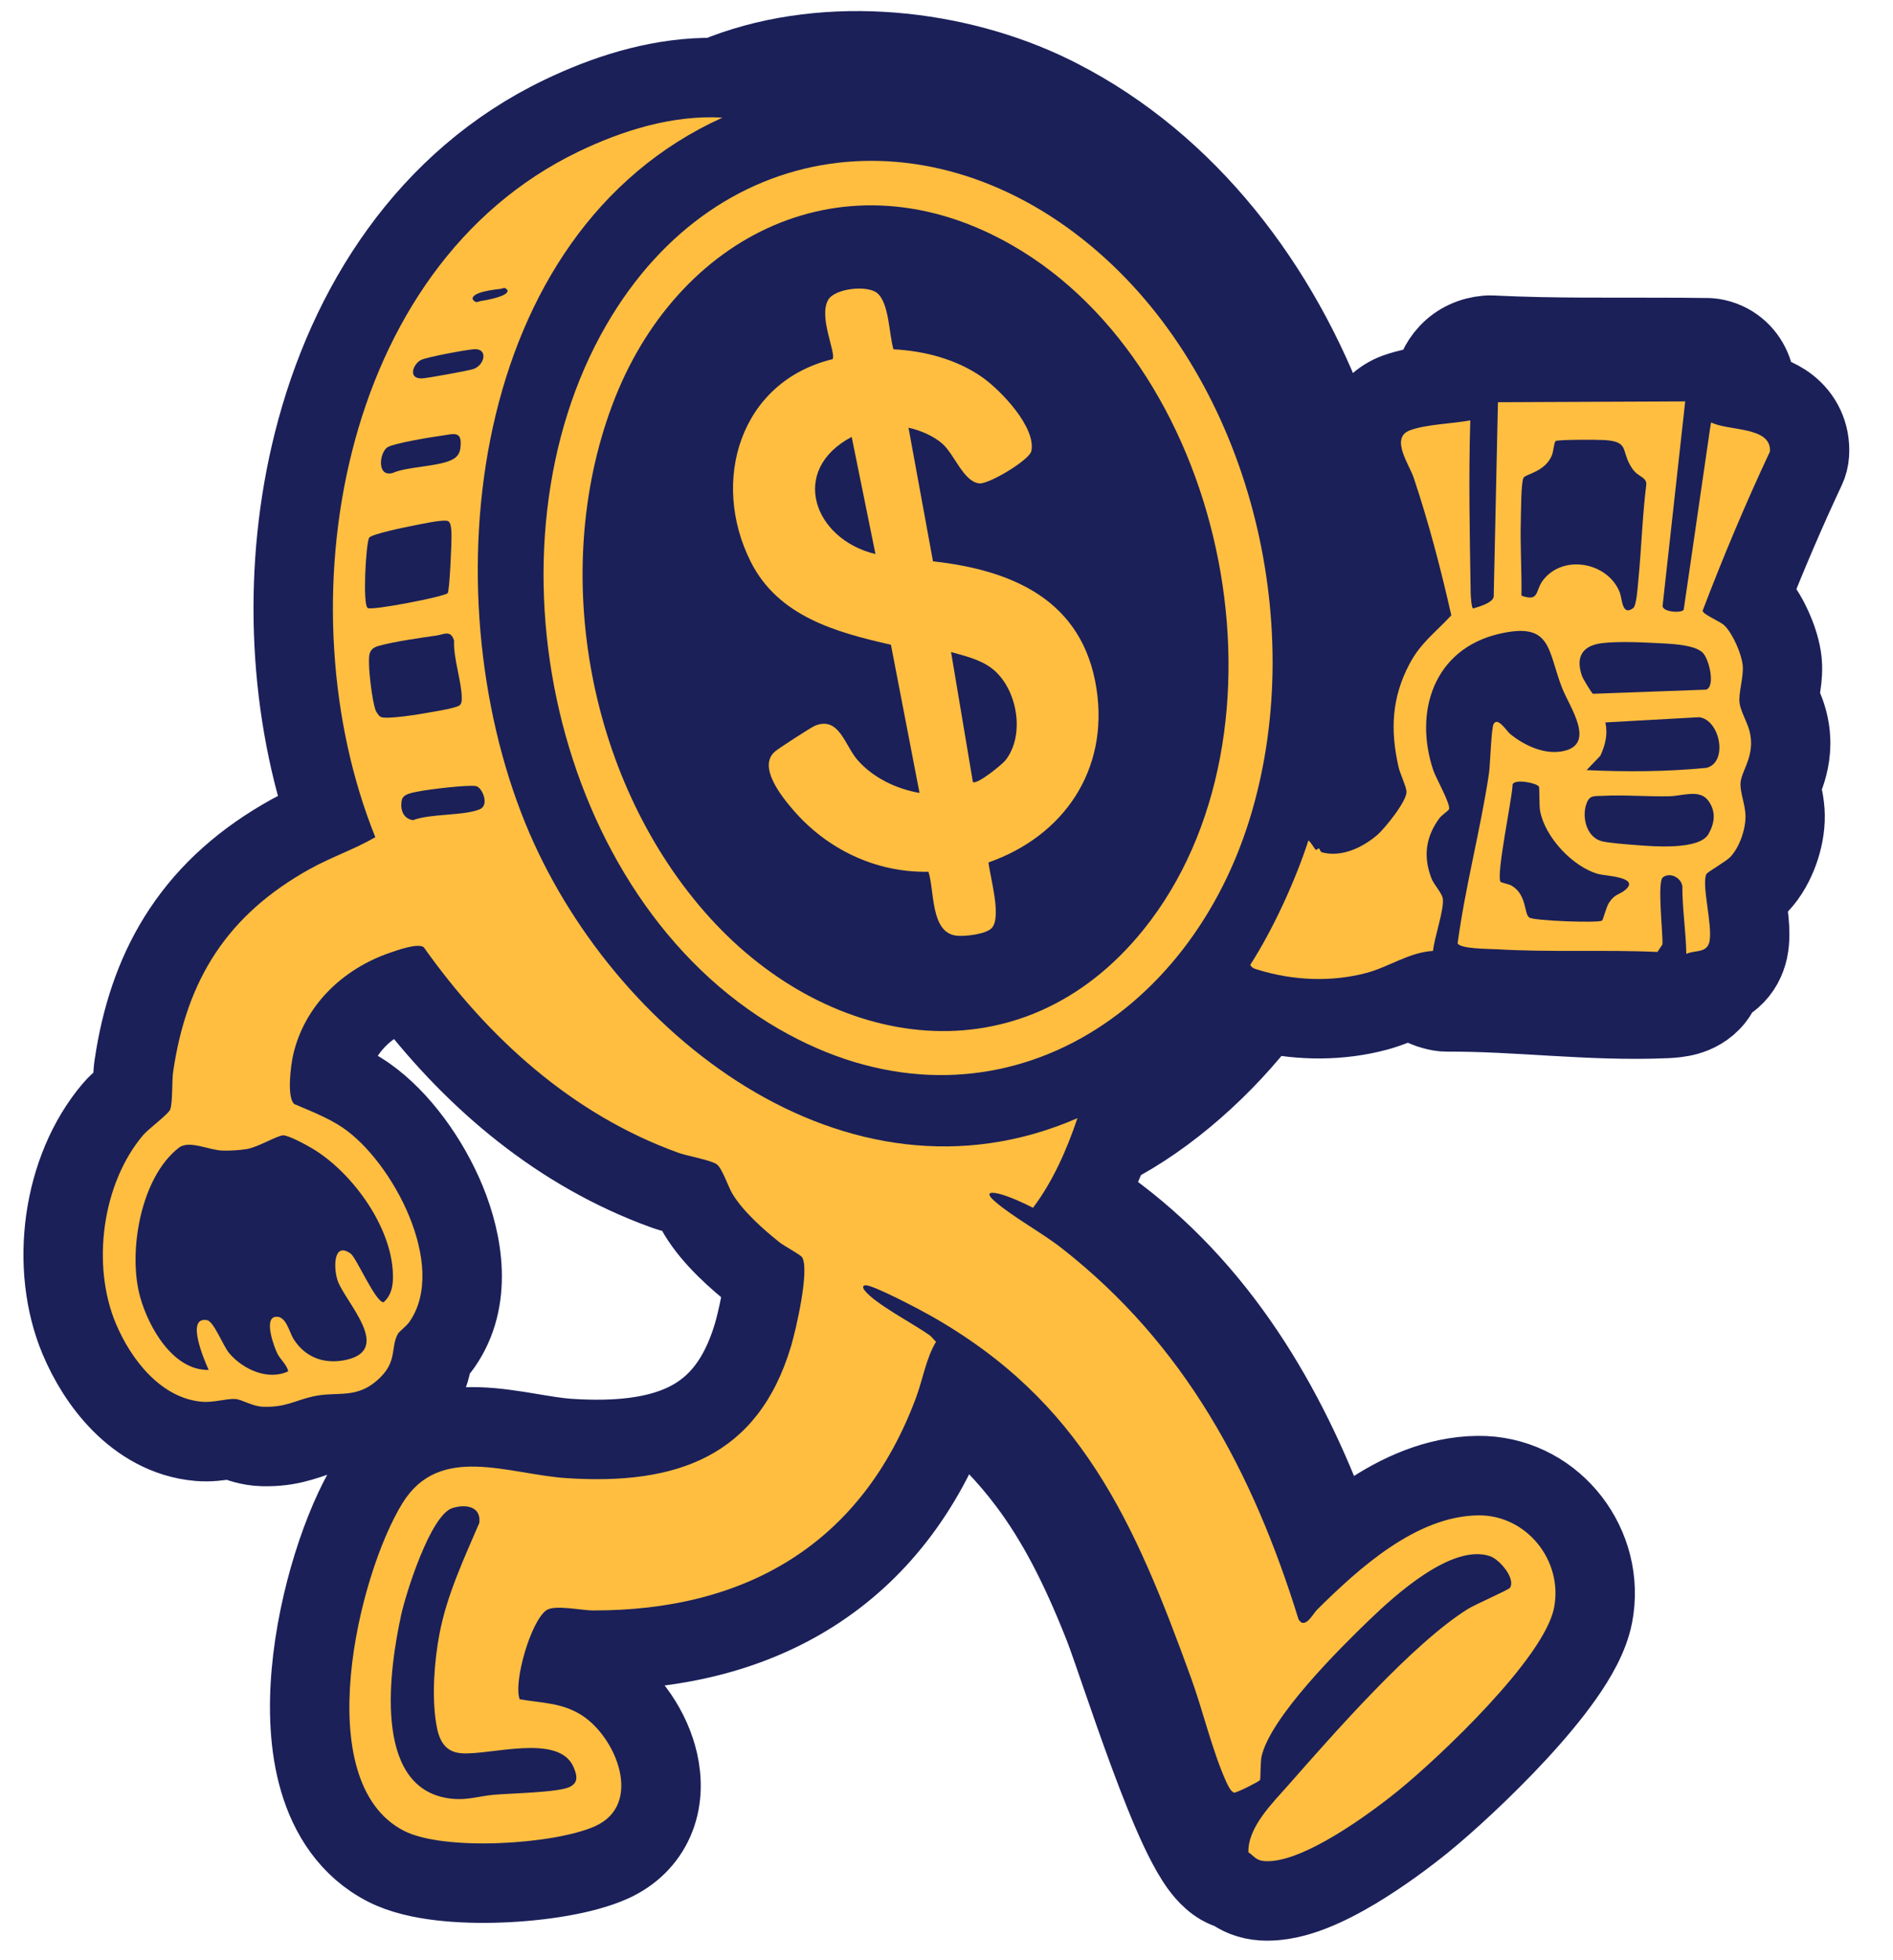 <svg width="143" height="148" viewBox="0 0 143 148" fill="none" xmlns="http://www.w3.org/2000/svg">
<path d="M132.162 32.566L132.163 32.566C132.164 32.562 132.166 32.556 132.167 32.549C132.169 32.542 132.172 32.526 132.176 32.507C132.179 32.496 132.189 32.444 132.2 32.376L132.199 32.375C132.184 32.467 132.168 32.539 132.162 32.566ZM132.162 32.566L132.161 32.566C132.167 32.541 132.171 32.515 132.176 32.489C132.172 32.508 132.172 32.524 132.169 32.536C132.167 32.547 132.164 32.558 132.162 32.566ZM53.997 5.858C61.801 2.611 71.47 3.511 78.787 6.872L79.507 7.215L79.973 7.449C89.728 12.431 96.702 21.665 100.48 31.941C102.461 37.33 103.593 43.089 103.775 48.8C103.781 48.79 103.786 48.78 103.791 48.77C104.391 47.624 105.08 46.798 105.739 46.112C105.936 45.907 106.138 45.706 106.328 45.52C105.642 42.63 104.866 39.783 103.937 37.013L103.884 36.893C103.829 36.771 103.77 36.652 103.677 36.455C103.519 36.124 103.265 35.586 103.084 35.009C102.922 34.488 102.675 33.507 102.948 32.415C103.266 31.143 104.147 30.233 105.246 29.76L105.47 29.671C106.402 29.328 107.441 29.174 108.231 29.076C108.241 29.03 108.25 28.984 108.261 28.938C108.405 28.307 108.709 27.433 109.424 26.672C110.2 25.845 111.219 25.407 112.298 25.313L112.503 25.302C112.571 25.3 112.64 25.302 112.709 25.305C117.442 25.542 122.031 25.448 126.896 25.479L129 25.5L129.152 25.507C129.304 25.517 129.455 25.539 129.604 25.572C131.015 25.885 131.948 26.867 132.359 27.98C132.572 28.559 132.63 29.127 132.632 29.591C132.645 29.594 132.657 29.596 132.67 29.599C133.25 29.735 134.226 30.004 135.074 30.665C136.121 31.482 136.786 32.754 136.687 34.285C136.663 34.66 136.569 35.027 136.409 35.367C134.926 38.526 133.55 41.74 132.262 44.995L132.397 45.121L132.399 45.123L132.647 45.391C133.205 46.036 133.621 46.811 133.894 47.42C134.173 48.042 134.456 48.829 134.58 49.611L134.623 49.945L134.646 50.319C134.656 50.682 134.631 51.012 134.604 51.269C134.567 51.617 134.51 51.964 134.471 52.204C134.434 52.434 134.412 52.584 134.398 52.699C134.398 52.7 134.399 52.701 134.4 52.703C134.483 52.913 134.499 52.927 134.666 53.323C134.912 53.909 135.235 54.781 135.266 55.922L135.269 56.155C135.259 57.38 134.909 58.343 134.675 58.931C134.584 59.16 134.539 59.27 134.504 59.358C134.518 59.426 134.535 59.513 134.562 59.63C134.64 59.968 134.835 60.744 134.848 61.554C134.863 62.492 134.661 63.449 134.363 64.272C134.069 65.085 133.594 66.016 132.871 66.774L132.87 66.774C132.685 66.968 132.499 67.12 132.383 67.211C132.253 67.313 132.122 67.408 132.007 67.489C131.966 67.518 131.922 67.544 131.88 67.573C131.895 67.695 131.912 67.828 131.931 67.971C131.996 68.451 132.083 69.067 132.131 69.632C132.174 70.127 132.225 70.935 132.062 71.704L132.061 71.705C131.898 72.472 131.516 73.236 130.832 73.831C130.574 74.056 130.307 74.223 130.057 74.35C129.929 74.679 129.746 75.03 129.474 75.368C128.857 76.132 128.076 76.494 127.454 76.67C126.883 76.831 126.307 76.875 125.86 76.894L125.86 76.893C122.974 77.019 120.091 76.877 117.344 76.718C114.551 76.556 111.92 76.381 109.32 76.398C109.134 76.4 108.948 76.383 108.765 76.35C108.123 76.234 107.301 75.971 106.599 75.369C105.95 75.652 104.97 76.091 103.992 76.353L103.991 76.353C101.229 77.09 98.288 77.07 95.566 76.461C92.569 80.414 88.272 84.326 83.801 86.594C83.355 87.789 82.826 89.02 82.188 90.214C83 90.767 83.768 91.328 84.381 91.795L84.38 91.795C92.614 98.05 97.618 106.979 100.891 116.166C101.662 115.526 102.48 114.9 103.334 114.327C105.639 112.782 108.479 111.438 111.649 111.406L111.648 111.406C117.09 111.35 121.126 116.291 120.423 121.458L120.34 121.958C120.028 123.56 119.078 125.173 118.134 126.517C117.131 127.944 115.876 129.425 114.594 130.81C112.033 133.578 109.173 136.174 107.52 137.515L107.519 137.517C106.369 138.449 104.429 139.921 102.365 141.154C101.335 141.77 100.209 142.366 99.092 142.8C98.028 143.214 96.701 143.591 95.357 143.504L95.357 143.505C94.903 143.475 94.45 143.383 94.008 143.21C93.62 143.057 93.311 142.867 93.071 142.692C92.819 142.622 92.53 142.514 92.233 142.342L92.233 142.343C92.231 142.341 92.228 142.34 92.226 142.338C92.224 142.337 92.221 142.336 92.219 142.335L92.219 142.334C91.282 141.788 90.661 140.882 90.325 140.357C89.907 139.702 89.5 138.92 89.117 138.107C88.348 136.471 87.544 134.433 86.795 132.41C86.041 130.374 85.317 128.286 84.713 126.537C84.249 125.19 83.872 124.093 83.597 123.338L83.357 122.702C81.587 118.234 79.85 114.859 77.667 111.945C76.149 109.919 74.373 108.06 72.139 106.192C72.1 106.309 72.063 106.425 72.022 106.536L72.021 106.538C69.775 112.59 66.184 117.178 61.424 120.218C56.835 123.149 51.356 124.517 45.339 124.582L44.754 124.584C44.354 124.583 43.907 124.534 43.616 124.501C43.363 124.473 43.145 124.451 42.937 124.429C42.794 124.761 42.649 125.163 42.52 125.599C42.505 125.649 42.492 125.699 42.478 125.748C43.416 125.943 44.474 126.276 45.551 126.961L45.55 126.961C47.582 128.255 49.188 130.637 49.731 133.033C50.014 134.277 50.061 135.752 49.509 137.186C48.963 138.603 47.921 139.744 46.48 140.471L46.186 140.61C44.114 141.541 40.797 142.035 37.838 142.148C36.298 142.207 34.716 142.169 33.27 141.998C31.884 141.834 30.377 141.522 29.145 140.89L29.145 140.889C26.404 139.483 24.879 137.003 24.114 134.411C23.36 131.851 23.27 128.97 23.516 126.233C24.002 120.81 25.89 115.074 27.866 111.888L28.057 111.59C29.035 110.128 30.279 109.098 31.728 108.473C33.222 107.828 34.751 107.692 36.1 107.73C37.433 107.768 38.776 107.986 39.909 108.174C41.118 108.375 42.101 108.545 43.022 108.605L43.023 108.605L43.738 108.644C47.265 108.801 50.002 108.369 52.055 107.295C54.117 106.216 55.827 104.31 56.884 100.772L57.023 100.267C57.185 99.633 57.41 98.65 57.573 97.682C57.639 97.289 57.688 96.929 57.721 96.619C57.72 96.618 57.719 96.618 57.718 96.617C57.624 96.56 57.521 96.495 57.422 96.43C57.334 96.371 57.196 96.278 57.056 96.168L57.051 96.163C55.824 95.191 53.858 93.509 52.754 91.664L52.752 91.662C52.569 91.356 52.415 91.017 52.322 90.808C52.268 90.688 52.214 90.562 52.166 90.455C52.153 90.425 52.14 90.396 52.127 90.368C52.103 90.362 52.077 90.355 52.051 90.348C51.86 90.3 51.422 90.195 51.192 90.137C50.921 90.069 50.554 89.972 50.223 89.852L49.409 89.548C41.645 86.534 35.438 81.059 30.628 74.7C30.547 74.728 30.469 74.753 30.391 74.78L30.392 74.781C27.65 75.733 25.649 77.783 25.07 80.32C25.052 80.396 25.015 80.594 24.978 80.872C24.962 80.993 24.947 81.118 24.935 81.244C25.771 81.615 26.701 82.069 27.507 82.606L27.742 82.769C30.177 84.491 32.407 87.561 33.692 90.689C34.969 93.8 35.757 98.123 33.385 101.518L33.386 101.519C33.19 101.801 32.982 102.024 32.844 102.164C32.795 102.214 32.743 102.258 32.696 102.303C32.679 102.419 32.653 102.6 32.618 102.787C32.451 103.681 32.094 104.763 31.107 105.846L30.901 106.063C29.459 107.517 27.977 108.02 26.583 108.176C26.043 108.236 25.412 108.249 25.124 108.262C24.755 108.28 24.511 108.307 24.29 108.358L24.289 108.358C23.653 108.505 23.651 108.564 22.713 108.838C22.018 109.041 21.243 109.196 20.251 109.209L19.812 109.205C18.828 109.177 18.015 108.865 17.627 108.714C17.551 108.685 17.493 108.662 17.447 108.644C17.346 108.658 17.228 108.676 17.044 108.704C16.634 108.768 15.859 108.89 15.026 108.821L15.024 108.82C12.551 108.613 10.577 107.354 9.142 105.909C7.712 104.469 6.669 102.707 5.989 101.088L5.988 101.088C3.721 95.693 4.65 88.325 8.534 83.75C8.683 83.574 8.837 83.423 8.946 83.318C9.066 83.205 9.19 83.093 9.304 82.993C9.521 82.802 9.791 82.575 9.983 82.41C9.99 82.404 9.996 82.398 10.003 82.393C10.004 82.365 10.006 82.336 10.007 82.306C10.014 82.081 10.023 81.719 10.033 81.455C10.044 81.19 10.062 80.816 10.113 80.471L10.114 80.469L10.226 79.756C10.824 76.216 11.953 73.047 13.805 70.264C15.786 67.287 18.496 64.901 21.954 62.981C22.869 62.473 23.816 62.055 24.61 61.701C21.719 52.945 21.332 42.691 23.681 33.372C26.272 23.087 32.299 13.606 42.397 8.746L43.076 8.427C46.311 6.949 50.087 5.793 53.997 5.858ZM94.239 142.834C94.238 142.834 94.235 142.833 94.231 142.834C94.23 142.834 94.228 142.833 94.225 142.833C94.233 142.833 94.238 142.834 94.239 142.834ZM102.966 59.392C102.94 59.524 102.913 59.656 102.886 59.789C102.903 59.765 102.922 59.743 102.939 59.72C102.974 59.672 103.005 59.623 103.036 59.578C103.013 59.517 102.989 59.454 102.966 59.392Z" fill="#1B2059" stroke="#1B2059" stroke-width="6" stroke-linejoin="round"/>
<path d="M54.565 8.878L53.958 9.511C36.025 18.576 33.183 43.05 39.311 60.328C45.071 76.563 62.783 91.474 80.587 84.41L81.393 84.413C80.605 86.765 79.532 89.205 78.036 91.184L77.706 91.37C76.644 90.87 73.945 89.616 76.447 91.299C87.776 98.043 94.702 109.829 98.464 122.225C98.801 121.746 99.143 121.516 99.489 121.535C102.636 118.417 106.989 114.454 111.679 114.407C115.323 114.369 118.09 117.833 117.396 121.383C116.654 125.189 108.716 132.681 105.629 135.187C103.452 136.952 98.358 140.695 95.551 140.511C94.825 140.464 94.695 140.068 94.298 139.842C93.578 139.23 94.546 137.735 94.999 137.041C98.156 133.255 101.49 129.407 105.071 125.924C107.756 123.314 110.397 121.016 113.814 119.686C113.452 117.501 111.591 117.313 109.735 118.063C105.889 119.618 100.036 125.844 97.554 129.152C96.351 130.755 95.325 132.298 95.495 134.351C93.498 136.09 92.877 136.197 91.906 133.629C87.558 118.792 81.194 103.121 65.856 97.55C67.523 98.676 69.171 99.813 70.799 100.961L70.707 101.307C69.965 102.53 69.71 104.135 69.207 105.495C65.114 116.525 56.384 121.622 44.762 121.585C43.909 121.582 41.889 121.138 41.275 121.569C40.095 122.398 38.772 126.982 39.256 128.291C40.926 128.582 42.446 128.543 43.938 129.493C46.574 131.17 48.606 136.234 44.955 137.874C41.881 139.255 33.555 139.782 30.513 138.222C23.323 134.535 27.041 118.906 30.414 113.469C33.22 108.944 38.403 111.313 42.827 111.599C51.066 112.133 57.258 109.999 59.758 101.632C60.122 100.413 61.174 95.881 60.595 94.923C60.483 94.737 59.23 94.063 58.912 93.813C57.692 92.846 56.123 91.455 55.326 90.124C54.998 89.576 54.543 88.175 54.141 87.9C53.656 87.568 51.954 87.289 51.239 87.031C43.238 84.143 36.876 78.371 32.011 71.514C31.558 71.175 29.974 71.751 29.407 71.948C25.86 73.179 22.99 75.94 22.143 79.653C21.969 80.413 21.65 82.833 22.225 83.352C23.406 83.856 24.772 84.389 25.839 85.102C29.652 87.648 33.867 95.594 30.924 99.804C30.688 100.142 30.158 100.52 30.054 100.709C29.508 101.702 29.999 102.711 28.769 103.951C27.001 105.734 25.535 104.991 23.612 105.435C22.234 105.753 21.584 106.256 19.896 106.208C19.038 106.183 18.306 105.655 17.763 105.623C17.068 105.585 16.143 105.904 15.273 105.832C12.153 105.571 9.889 102.631 8.752 99.927C6.899 95.517 7.706 89.359 10.819 85.692C11.209 85.233 12.72 84.12 12.855 83.77C13.053 83.257 12.978 81.601 13.08 80.907C14.109 73.913 17.197 69.054 23.408 65.605C25.017 64.711 26.799 64.111 28.353 63.207C21.358 45.868 25.528 20.194 43.696 11.45C47.04 9.84 50.823 8.667 54.568 8.879L54.565 8.878Z" fill="#FFBE40"/>
<path d="M98.842 63.456C98.89 63.56 98.934 63.666 98.958 63.776C99.136 64.618 95.535 72.336 94.772 72.733C94.672 72.784 94.563 72.817 94.452 72.846C91.52 77.393 86.405 82.234 81.405 84.414C63.869 92.057 46.132 77.938 39.698 62.188C32.513 44.602 35.375 17.576 54.576 8.879C61.771 5.619 71.228 6.479 78.191 9.906C96.491 18.916 104.96 44.568 98.843 63.457L98.842 63.456Z" fill="#1B2059"/>
<path d="M111.071 31.739L111.258 32.607C111.283 36.946 111.357 41.26 111.48 45.553C111.55 45.588 112.464 45.211 112.538 44.988L112.842 30.552C112.839 30.286 113.024 30.122 113.268 30.054L127.115 29.994C127.394 29.988 127.551 30.196 127.607 30.45L125.914 45.721C126.22 45.875 126.587 45.898 126.919 45.844C127.449 41.142 128.227 36.489 129.252 31.884C130.513 32.559 133.827 32.167 133.704 34.09C131.854 38.03 130.17 42.043 128.619 46.107C128.619 46.387 129.953 46.908 130.282 47.238C130.906 47.864 131.562 49.368 131.647 50.237C131.733 51.106 131.298 52.381 131.414 53.099C131.575 54.084 132.288 54.802 132.278 56.13C132.268 57.458 131.536 58.323 131.483 59.108C131.435 59.824 131.844 60.741 131.858 61.599C131.874 62.601 131.408 63.969 130.709 64.701C130.373 65.053 128.991 65.826 128.907 65.986C128.509 66.749 129.39 69.883 129.136 71.081C128.944 71.987 128.032 71.714 127.393 72.015L127.06 71.433L126.77 66.875C126.429 66.196 125.615 66.153 125.75 67.078L125.882 71.388C125.743 71.675 125.565 71.941 125.306 72.136C120.802 72.162 116.322 72.094 111.867 71.933C111.411 71.917 109.821 71.818 109.836 71.267C110.498 67.13 111.249 63.006 112.09 58.896L112.398 55.324C112.512 53.587 113.579 54.162 114.299 55.18C115.583 56.478 119.861 57.532 118.807 54.457L117.719 52.062C116.803 48.253 115.725 46.742 111.625 48.763C107.197 50.945 107.386 56.521 109.575 60.227L109.785 61.045C107.835 62.951 107.499 65.28 109.225 67.518C109.471 68.245 108.861 70.864 108.59 71.665L108.256 71.792C106.444 71.897 104.937 72.996 103.225 73.454C100.584 74.159 97.675 74.028 95.068 73.227C94.82 73.151 94.573 73.108 94.447 72.842C96.161 70.184 97.864 66.466 98.839 63.453C99.036 63.58 99.294 64.09 99.405 64.162C99.443 64.187 99.597 64.03 99.646 64.056C99.696 64.081 99.712 64.312 99.899 64.359C101.359 64.729 102.9 64 104.007 63.069C104.593 62.577 106.317 60.442 106.248 59.745C106.205 59.3 105.761 58.421 105.637 57.862C105.023 55.107 105.13 52.691 106.456 50.163C107.311 48.529 108.42 47.77 109.634 46.457C108.844 42.954 107.93 39.464 106.789 36.058C106.46 35.078 104.987 33.047 106.511 32.487C107.772 32.023 109.714 31.995 111.069 31.736L111.071 31.739Z" fill="#FFBE40"/>
<path d="M70.717 101.304C70.576 101.202 70.418 100.948 70.202 100.794C68.997 99.936 66.127 98.451 65.322 97.431C65.164 97.232 65.149 97.066 65.365 97.037C65.892 96.966 69.569 98.918 70.277 99.319C81.735 105.795 85.68 114.845 89.989 126.723C90.871 129.153 91.589 132.222 92.62 134.495C92.726 134.729 92.977 135.288 93.228 135.339C93.405 135.374 95.115 134.498 95.183 134.394C95.232 134.318 95.209 133.027 95.3 132.613C95.955 129.674 101.148 124.504 103.44 122.302C105.371 120.446 109.683 116.515 112.556 117.488C113.301 117.741 114.516 119.2 114.062 119.88C113.963 120.027 111.431 121.138 110.916 121.457C106.729 124.047 100.726 130.906 97.336 134.757C96.128 136.129 94.259 137.941 94.307 139.842C94.261 139.814 93.974 139.88 93.741 139.744C91.642 138.533 87.372 124.67 86.155 121.598C82.504 112.382 78.742 107.042 70.716 101.306L70.717 101.304Z" fill="#1B2059"/>
<path d="M108.252 71.795C108.358 70.751 109.093 68.701 108.994 67.854C108.945 67.444 108.318 66.791 108.133 66.31C107.502 64.676 107.697 63.199 108.717 61.797C108.912 61.527 109.386 61.238 109.457 61.102C109.625 60.775 108.467 58.727 108.279 58.172C106.78 53.724 108.328 49.01 113.225 47.859C117.236 46.916 116.879 49.048 118.006 51.948C118.559 53.369 120.699 56.315 117.91 56.739C116.556 56.944 115.105 56.249 114.084 55.418C113.815 55.2 113.152 54.104 112.835 54.652C112.642 54.988 112.583 57.694 112.476 58.418C111.838 62.66 110.685 66.944 110.112 71.214C110.277 71.648 112.525 71.635 113.081 71.668C117.111 71.908 121.169 71.687 125.206 71.871L125.581 71.303C125.632 70.496 125.174 66.591 125.611 66.243C126.144 65.821 126.999 66.253 127.088 66.918C127.08 68.611 127.36 70.334 127.386 72.017C127.409 73.486 127.267 73.83 125.735 73.896C120.298 74.133 114.747 73.36 109.303 73.397C108.321 73.219 108.159 72.704 108.251 71.794L108.252 71.795Z" fill="#1B2059"/>
<path d="M129.248 31.886C128.552 36.597 127.888 41.321 127.188 46.033C127.036 46.302 125.61 46.221 125.594 45.749L127.303 30.305L113.157 30.368L112.836 45.059C112.742 45.527 111.712 45.809 111.286 45.937C111.153 45.94 111.098 44.954 111.096 44.76C111.028 40.426 110.934 36.055 111.068 31.735C111.108 30.487 110.86 28.45 112.566 28.301C118.025 28.574 123.496 28.417 128.962 28.5C130.212 28.778 129.381 30.978 129.248 31.881L129.248 31.886Z" fill="#1B2059"/>
<path d="M78.034 91.185C79.445 91.915 81.282 93.209 82.563 94.184C91.406 100.901 96.371 111.084 99.488 121.535C99.19 121.83 98.563 123.077 98.091 122.25C94.638 111.102 89.481 101.488 80.197 94.233C78.685 93.05 76.51 91.881 75.163 90.711C74.465 90.104 74.682 89.93 75.499 90.136C76.244 90.326 77.34 90.827 78.034 91.185Z" fill="#1B2059"/>
<path d="M26.481 94.637C25.133 93.69 25.197 95.86 25.522 96.73C26.131 98.358 29.649 101.867 26.188 102.658C24.549 103.032 23.062 102.514 22.165 101.077C21.851 100.574 21.6 99.257 20.768 99.427C19.936 99.598 20.702 101.687 20.949 102.181C21.196 102.674 21.647 102.998 21.776 103.53C20.236 104.256 18.349 103.378 17.323 102.174C16.844 101.613 16.161 99.764 15.636 99.669C13.984 99.373 15.46 102.749 15.762 103.426C13.069 103.481 11.222 100.204 10.585 97.914C9.651 94.553 10.611 88.891 13.513 86.65C14.282 86.055 15.774 86.834 16.803 86.866C17.361 86.883 18.108 86.843 18.654 86.75C19.497 86.605 20.95 85.726 21.39 85.716C21.803 85.706 23.187 86.467 23.609 86.719C26.689 88.562 29.802 92.89 29.681 96.583C29.66 97.253 29.49 97.863 28.982 98.317C28.383 98.369 26.921 94.944 26.483 94.636L26.481 94.637Z" fill="#1B2059"/>
<path d="M34.174 113.857C35.154 113.539 36.362 113.719 36.207 114.977C35.037 117.713 33.761 120.405 33.199 123.353C32.806 125.415 32.611 128.049 32.95 130.129C33.138 131.287 33.532 132.263 34.849 132.368C36.988 132.536 42.169 130.852 43.306 133.369C43.594 134.009 43.728 134.581 43.029 134.914C42.149 135.334 38.559 135.389 37.304 135.502C36.06 135.614 35.164 135.989 33.754 135.749C28.118 134.791 29.437 125.914 30.301 121.939C30.663 120.278 32.518 114.395 34.171 113.857L34.174 113.857Z" fill="#1B2059"/>
<path d="M32.957 47.986C33.535 47.904 34.041 47.528 34.301 48.363C34.233 49.682 34.886 51.498 34.881 52.698C34.88 52.894 34.887 53.025 34.773 53.2C34.616 53.443 32.992 53.686 32.517 53.775C31.876 53.895 29.152 54.357 28.744 54.118C28.594 54.03 28.399 53.728 28.346 53.554C28.114 52.803 27.891 50.97 27.878 50.162C27.868 49.463 27.828 48.977 28.615 48.76C29.778 48.437 31.727 48.159 32.955 47.985L32.957 47.986Z" fill="#1B2059"/>
<path d="M33.818 44.78C33.597 45.047 28.121 46.102 27.783 45.908C27.372 45.673 27.65 40.991 27.884 40.599C28.045 40.329 30.609 39.8 31.14 39.7C31.672 39.6 33.544 39.169 33.865 39.353C34.109 39.494 34.1 40.165 34.106 40.445C34.118 40.981 33.968 44.598 33.818 44.78Z" fill="#1B2059"/>
<path d="M31.656 59.745C32.382 59.595 35.382 59.233 35.966 59.352C36.421 59.445 37 60.778 36.243 61.099C35.055 61.599 32.528 61.414 31.2 61.921C30.438 61.807 30.211 61.093 30.356 60.396C30.453 59.923 31.215 59.836 31.656 59.745Z" fill="#1B2059"/>
<path d="M33.266 32.906C34.272 32.773 34.969 32.438 34.771 33.878C34.728 34.195 34.559 34.461 34.284 34.632C33.305 35.243 30.817 35.194 29.665 35.709C28.432 36.046 28.667 34.147 29.272 33.765C29.741 33.47 32.554 32.999 33.266 32.906Z" fill="#1B2059"/>
<path d="M35.826 26.364C36.903 26.305 36.612 27.594 35.735 27.87C35.35 27.992 32.244 28.559 31.879 28.57C30.782 28.603 31.207 27.485 31.797 27.18C32.221 26.959 35.259 26.395 35.826 26.364Z" fill="#1B2059"/>
<path d="M37.783 21.813C38.011 21.787 38.125 21.627 38.338 21.911C38.464 22.361 36.734 22.666 36.354 22.721C36.087 22.761 35.967 22.935 35.715 22.61C35.541 22.042 37.476 21.848 37.783 21.813Z" fill="#1B2059"/>
<path d="M83.538 19.547C94.676 29.717 98.84 47.657 94.367 61.949C89.455 77.645 74.067 86.497 58.809 77.671C41.716 67.783 36.091 41.3 45.803 24.538C54.364 9.762 71.243 8.323 83.538 19.546L83.538 19.547Z" fill="#FFBE40"/>
<path d="M124.209 36.166C124.333 36.289 124.377 36.425 124.363 36.596C124.063 38.976 124.001 41.389 123.765 43.775C123.723 44.207 123.635 45.72 123.371 45.914C122.514 46.54 122.555 45.214 122.349 44.7C121.442 42.443 118.069 41.814 116.55 43.822C115.961 44.6 116.296 45.469 114.933 44.968C114.96 43.059 114.828 41.133 114.886 39.228C114.905 38.599 114.898 36.508 115.08 36.088C115.209 35.789 116.713 35.646 117.233 34.372C117.353 34.08 117.388 33.409 117.514 33.3C117.655 33.178 120.757 33.191 121.228 33.224C123.118 33.356 122.422 34.02 123.257 35.308C123.605 35.844 123.917 35.88 124.209 36.169L124.209 36.166Z" fill="#1B2059"/>
<path d="M113.359 66.585C112.991 66.102 114.247 60.237 114.264 59.22C114.436 58.783 116.096 59.111 116.256 59.395C116.3 59.474 116.269 60.828 116.339 61.212C116.701 63.199 118.813 65.46 120.754 65.991C121.262 66.13 123.939 66.218 122.77 67.192C122.333 67.556 121.963 67.486 121.53 68.186C121.325 68.518 121.113 69.426 121.02 69.502C120.773 69.701 115.893 69.521 115.528 69.276C115.117 69.001 115.356 67.566 114.204 66.873C114.003 66.751 113.399 66.636 113.358 66.583L113.359 66.585Z" fill="#1B2059"/>
<path d="M120.337 52.38C120.235 52.333 119.578 51.24 119.507 51.035C119.11 49.89 119.31 48.965 120.569 48.639C121.53 48.39 123.857 48.482 124.933 48.541C125.911 48.595 128.018 48.613 128.654 49.307C129.119 49.815 129.591 51.824 128.887 52.066L120.337 52.38Z" fill="#1B2059"/>
<path d="M129.062 62.965C128.375 64.188 124.944 63.905 123.608 63.803C122.993 63.755 121.45 63.641 120.958 63.499C119.834 63.174 119.48 61.664 119.845 60.672C120.084 60.018 120.409 60.117 121.065 60.084C122.681 59.999 124.47 60.151 126.109 60.116C127.089 60.095 128.395 59.562 129.042 60.444C129.643 61.26 129.541 62.117 129.064 62.965L129.062 62.965Z" fill="#1B2059"/>
<path d="M119.854 58.141L120.895 57.056C121.27 56.235 121.465 55.448 121.274 54.541L128.359 54.148C129.949 54.352 130.557 57.564 128.91 57.972C125.903 58.265 122.867 58.283 119.853 58.141L119.854 58.141Z" fill="#1B2059"/>
<path d="M86.402 70.163C77.205 81.609 62.772 79.381 53.626 69.293C44.503 59.23 41.481 43.324 46.248 30.587C51.062 17.722 63.883 11.295 76.47 18.522C92.871 27.94 98.278 55.38 86.402 70.163Z" fill="#1B2059"/>
<path d="M66.262 22.127C67.181 22.881 67.155 25.262 67.494 26.371C69.846 26.494 72.27 27.124 74.213 28.491C75.585 29.456 78.28 32.254 77.91 34.056C77.774 34.721 74.696 36.577 73.97 36.495C72.782 36.362 72.113 34.313 71.18 33.493C70.508 32.904 69.496 32.479 68.63 32.292L70.479 42.379C76.543 43.047 81.803 45.347 82.829 51.984C83.777 58.108 80.384 63.109 74.673 65.111C74.781 66.185 75.677 69.183 74.933 70.049C74.514 70.536 72.877 70.713 72.258 70.643C70.272 70.419 70.605 67.233 70.135 65.816C66.158 65.895 62.463 64.114 59.902 61.132C59.062 60.153 57.188 57.856 58.567 56.719C58.882 56.461 61.284 54.899 61.587 54.781C63.398 54.068 63.814 56.284 64.786 57.388C65.965 58.729 67.719 59.566 69.462 59.864L67.302 48.677C63.134 47.732 58.791 46.534 56.717 42.421C53.648 36.335 55.89 28.815 62.896 27.116C63.178 26.64 61.809 23.922 62.568 22.63C63.069 21.779 65.502 21.501 66.265 22.127L66.262 22.127Z" fill="#FFBE40"/>
<path d="M74.896 50.441C76.828 51.888 77.493 55.454 75.954 57.4C75.682 57.743 73.771 59.282 73.492 59.038L71.844 49.229C72.88 49.516 74.019 49.785 74.894 50.439L74.896 50.441Z" fill="#1B2059"/>
<path d="M66.134 41.831C61.469 40.713 59.579 35.498 64.337 32.985L66.134 41.831Z" fill="#1B2059"/>
</svg>
